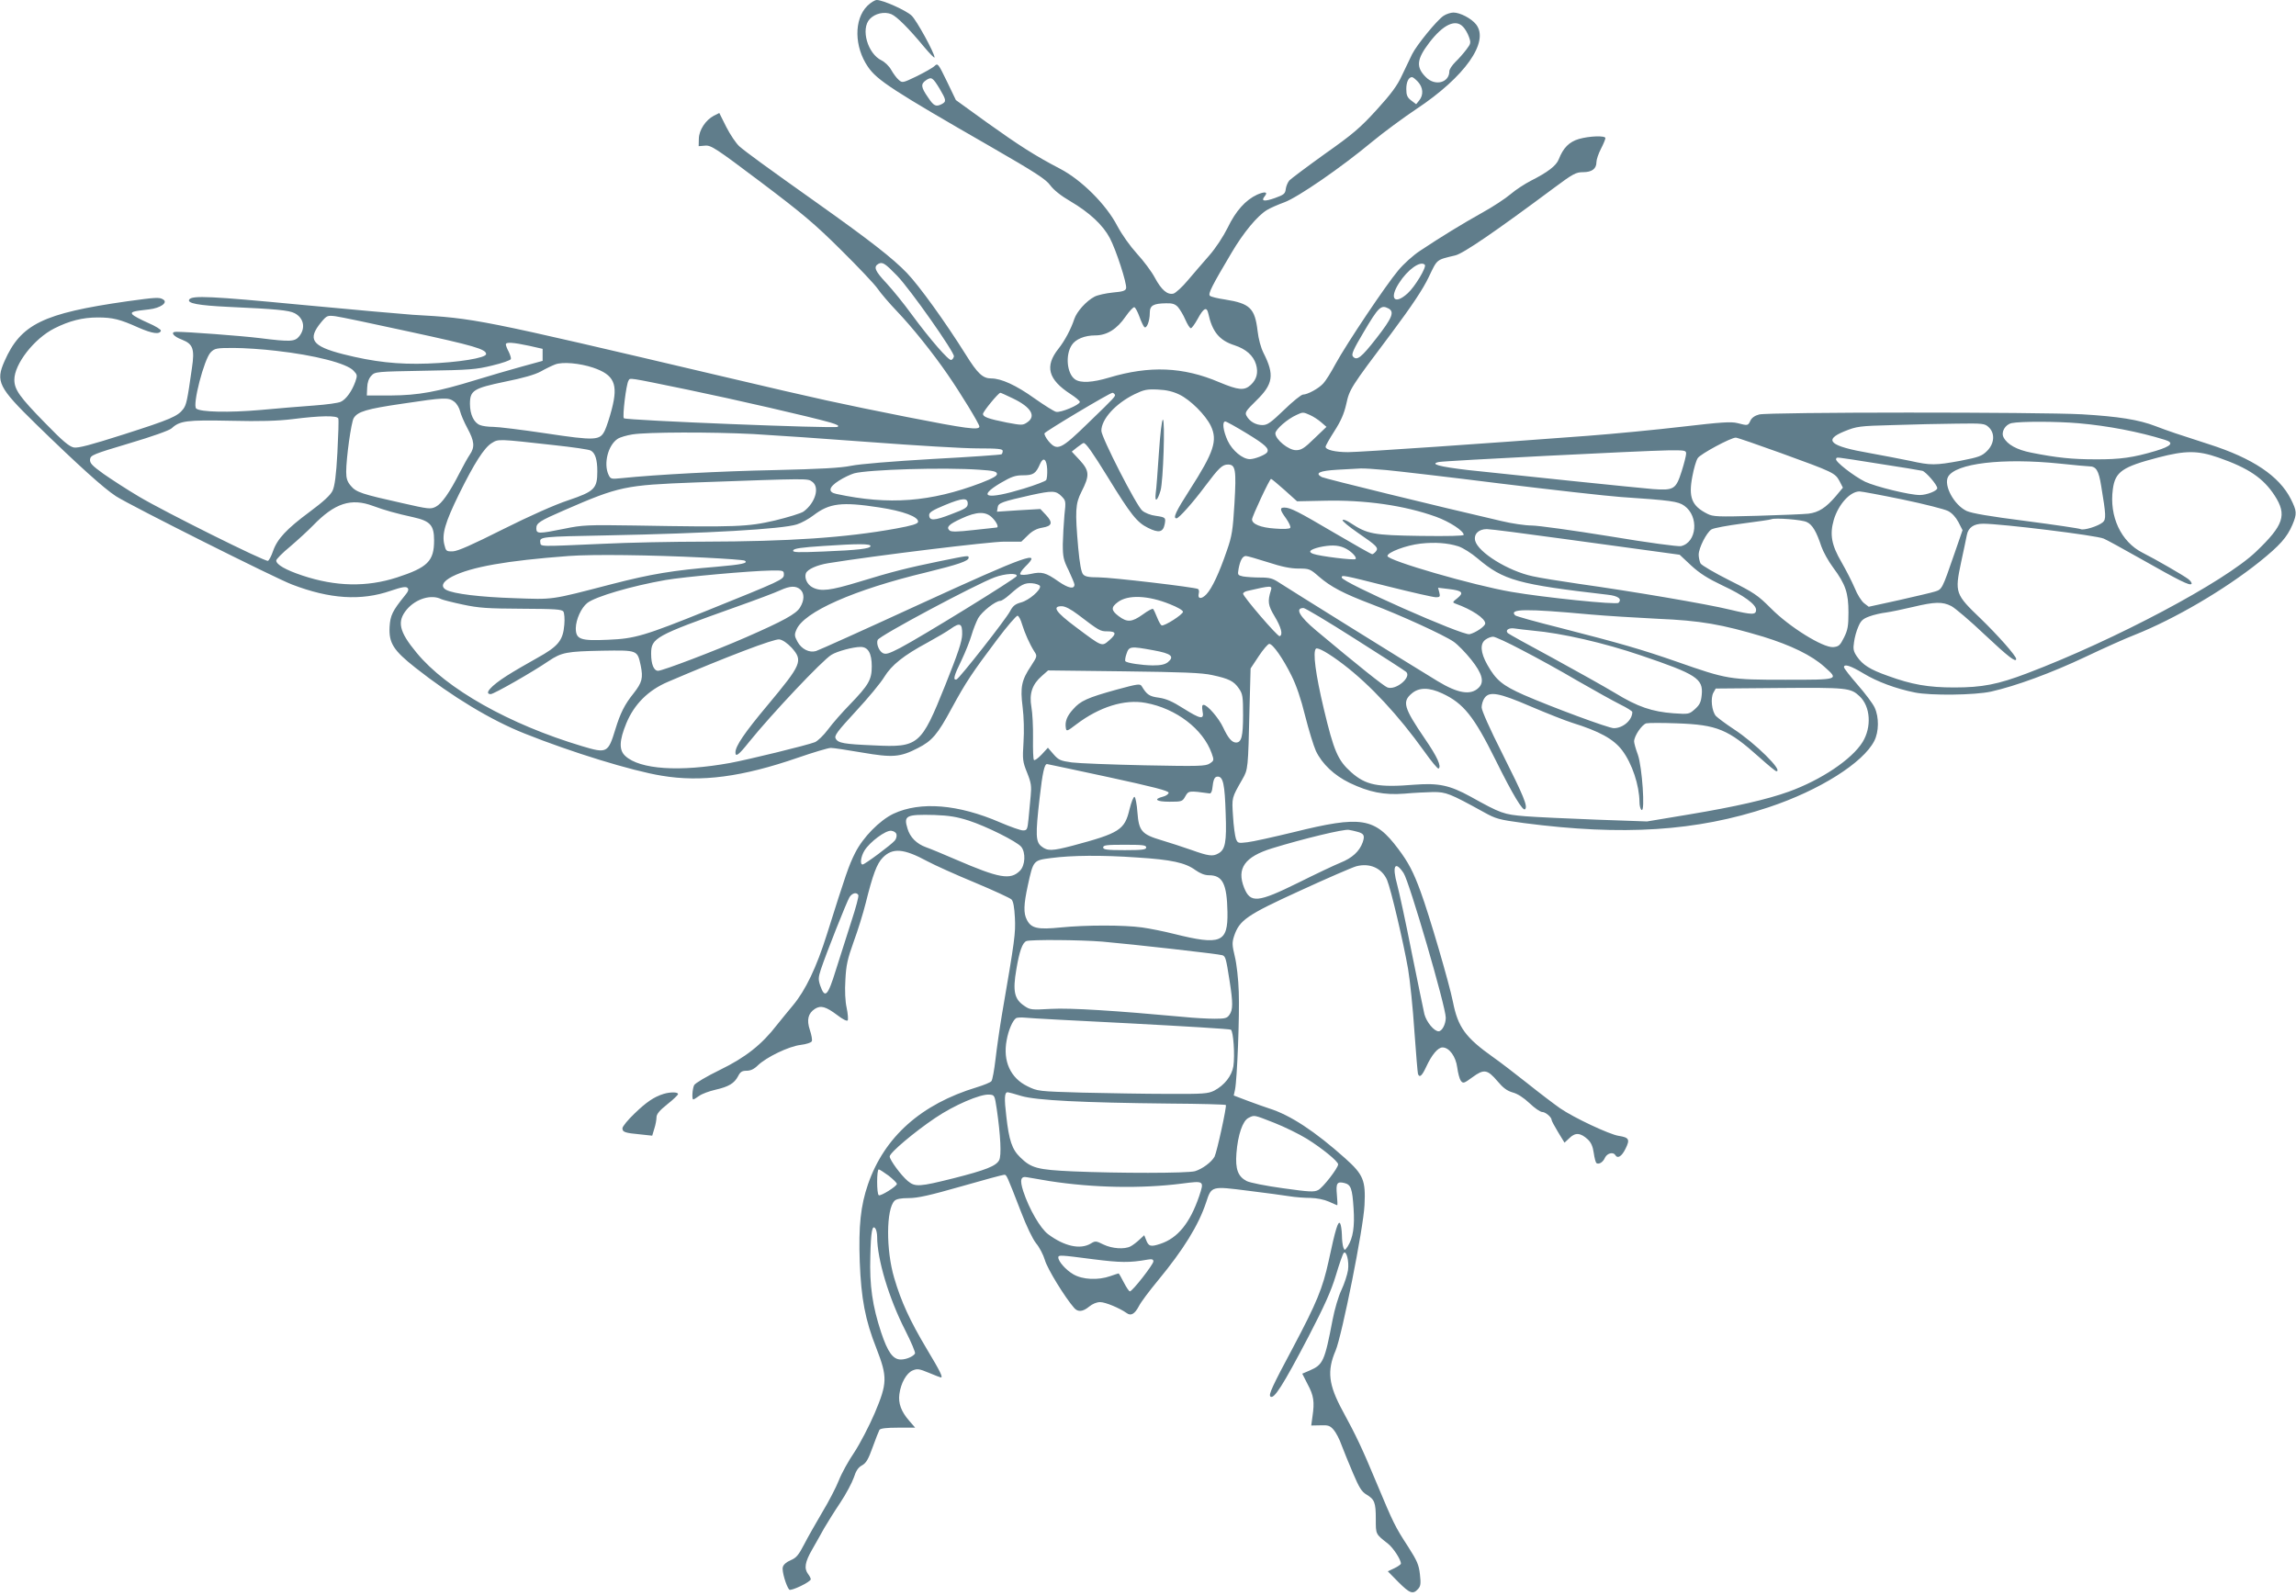 <?xml version="1.0" standalone="no"?>
<!DOCTYPE svg PUBLIC "-//W3C//DTD SVG 20010904//EN"
 "http://www.w3.org/TR/2001/REC-SVG-20010904/DTD/svg10.dtd">
<svg version="1.0" xmlns="http://www.w3.org/2000/svg"
 width="1280pt" height="890pt" viewBox="0 0 1280 890"
 preserveAspectRatio="xMidYMid meet">
<g transform="translate(0,890) scale(0.1,-0.1)"
fill="#607d8b" stroke="none">
<path d="M4835 8867 c-75 -75 -73 -228 4 -340 51 -74 136 -130 686 -446 248
-143 305 -180 330 -214 19 -26 60 -59 112 -89 107 -63 182 -133 220 -205 35
-66 96 -254 91 -280 -3 -14 -17 -19 -74 -24 -39 -4 -85 -14 -102 -23 -46 -24
-99 -83 -113 -125 -18 -55 -53 -121 -88 -165 -78 -98 -58 -172 67 -253 28 -18
52 -38 52 -44 0 -16 -108 -62 -133 -55 -12 3 -66 37 -120 75 -102 73 -185 111
-241 111 -47 0 -76 27 -142 133 -114 182 -259 383 -328 455 -79 82 -206 181
-496 387 -299 212 -401 287 -438 319 -18 16 -51 65 -73 108 l-39 78 -30 -15
c-46 -24 -83 -80 -84 -128 l-1 -42 36 3 c33 3 59 -14 310 -203 232 -175 301
-233 447 -378 96 -95 188 -192 205 -217 17 -25 65 -81 107 -125 86 -90 199
-231 281 -350 73 -105 179 -279 179 -293 0 -22 -74 -12 -404 53 -390 78 -466
94 -1018 224 -1386 326 -1385 326 -1738 346 -58 4 -339 29 -625 56 -493 47
-605 53 -620 29 -13 -21 50 -33 219 -41 265 -12 337 -19 368 -35 51 -26 63
-82 27 -128 -25 -31 -47 -33 -222 -11 -107 13 -402 35 -464 35 -36 0 -17 -26
32 -44 61 -24 71 -52 55 -158 -26 -184 -31 -204 -48 -228 -31 -41 -70 -58
-329 -141 -188 -60 -256 -78 -281 -74 -26 5 -62 35 -160 136 -143 146 -172
187 -172 242 0 87 110 229 223 286 83 42 157 61 242 61 83 0 124 -10 228 -57
76 -33 117 -39 124 -17 2 6 -30 26 -72 44 -41 18 -80 39 -86 46 -12 15 0 19
92 29 63 7 107 38 79 55 -21 14 -42 12 -202 -10 -468 -67 -592 -127 -683 -334
-50 -113 -34 -146 176 -351 234 -228 379 -359 446 -402 83 -53 882 -454 981
-492 211 -81 385 -92 550 -35 62 21 85 25 94 16 8 -8 5 -19 -16 -44 -68 -84
-80 -109 -84 -172 -5 -91 21 -132 144 -229 204 -161 422 -293 609 -367 260
-104 597 -208 764 -235 220 -37 448 -7 758 100 87 30 170 55 185 55 15 0 93
-12 175 -26 169 -29 211 -26 310 25 79 40 110 76 188 221 80 147 114 198 253
383 57 76 109 136 115 134 7 -2 18 -23 25 -48 15 -49 42 -110 68 -151 17 -26
17 -27 -18 -81 -53 -79 -61 -118 -47 -229 7 -54 9 -136 5 -196 -6 -97 -5 -108
20 -170 23 -57 25 -76 20 -129 -3 -35 -9 -92 -12 -128 -6 -60 -8 -65 -31 -65
-13 0 -70 20 -126 44 -235 102 -446 119 -596 49 -77 -37 -170 -131 -214 -219
-35 -69 -52 -120 -156 -450 -59 -188 -120 -315 -190 -399 -28 -33 -68 -83 -90
-110 -84 -109 -175 -181 -317 -250 -74 -36 -138 -74 -144 -85 -10 -19 -14 -80
-5 -80 3 0 18 9 33 20 15 11 55 26 90 34 75 17 106 36 127 76 12 24 22 30 47
30 22 0 42 9 63 30 48 46 172 106 238 114 33 4 60 13 63 21 3 7 -2 35 -11 62
-19 57 -10 93 28 118 33 21 61 13 125 -35 31 -24 54 -35 58 -29 3 6 1 37 -6
70 -8 36 -11 96 -7 156 4 82 12 117 46 212 23 62 53 159 67 215 40 160 62 220
95 254 55 56 116 52 249 -20 41 -22 161 -76 265 -119 105 -44 196 -86 204 -94
10 -10 16 -44 19 -102 4 -88 0 -120 -72 -538 -13 -77 -29 -189 -36 -250 -7
-60 -17 -116 -23 -123 -5 -7 -42 -22 -81 -34 -311 -94 -516 -277 -607 -541
-41 -119 -53 -233 -46 -432 8 -205 30 -324 93 -483 62 -160 61 -194 -10 -362
-30 -70 -81 -168 -113 -217 -33 -48 -72 -119 -87 -158 -15 -38 -56 -117 -91
-175 -34 -58 -80 -138 -101 -179 -32 -62 -45 -77 -76 -90 -24 -10 -41 -25 -44
-39 -6 -21 19 -106 36 -125 9 -10 120 43 120 58 0 5 -7 19 -15 29 -23 31 -18
66 23 137 20 36 51 89 67 119 17 29 56 92 89 141 32 48 66 112 76 141 12 38
25 57 46 68 23 13 35 34 59 101 17 47 34 90 38 97 6 8 39 12 104 12 l95 0 -32
37 c-46 52 -63 99 -56 150 8 62 40 118 74 132 26 11 37 9 90 -13 34 -14 64
-26 67 -26 13 0 -1 30 -79 160 -93 156 -142 262 -181 395 -46 155 -45 384 2
430 10 10 36 15 79 15 50 0 117 15 292 65 125 36 233 65 240 65 14 0 13 2 93
-204 32 -84 66 -154 85 -178 18 -21 40 -63 49 -93 13 -48 112 -209 163 -267
21 -25 49 -22 84 7 18 15 42 25 61 25 30 0 110 -34 148 -61 24 -18 45 -5 68
38 10 21 58 85 106 143 143 173 227 309 269 436 30 92 29 91 234 65 97 -12
202 -26 232 -31 30 -5 82 -9 115 -9 37 -1 77 -9 104 -21 24 -11 45 -20 46 -20
2 0 1 26 -2 59 -6 64 1 75 42 65 36 -9 44 -30 51 -141 7 -102 -3 -166 -33
-213 -16 -23 -17 -23 -24 -5 -4 11 -8 43 -8 70 -1 28 -5 56 -10 64 -11 17 -26
-32 -64 -210 -33 -151 -66 -232 -198 -481 -116 -217 -137 -263 -127 -274 19
-19 69 59 213 334 88 170 125 251 152 340 19 64 39 121 44 126 15 16 31 -46
24 -96 -4 -25 -20 -75 -36 -109 -17 -35 -39 -110 -50 -168 -44 -230 -53 -250
-127 -282 l-42 -18 30 -59 c34 -63 39 -98 27 -179 l-7 -51 51 1 c44 2 54 -2
74 -25 13 -15 33 -53 44 -85 12 -32 41 -103 64 -157 34 -80 48 -103 75 -119
45 -27 52 -44 52 -136 0 -87 -2 -83 68 -138 29 -23 72 -88 72 -111 0 -4 -16
-16 -37 -26 l-36 -17 59 -60 c63 -63 81 -70 109 -39 15 16 17 30 11 82 -6 54
-16 76 -65 153 -75 115 -83 133 -176 355 -81 195 -116 268 -189 402 -80 147
-89 224 -40 338 35 83 155 681 161 811 7 137 -6 170 -108 261 -169 151 -306
241 -424 278 -22 7 -75 26 -118 42 l-79 30 7 32 c12 56 26 419 21 546 -2 69
-12 157 -22 197 -15 63 -16 77 -4 114 30 89 70 117 368 253 150 69 291 130
313 136 75 20 143 -10 172 -77 21 -50 91 -347 117 -496 11 -66 27 -221 35
-345 9 -125 18 -233 20 -239 8 -24 22 -13 46 39 31 67 65 108 91 108 37 0 74
-50 82 -112 4 -31 13 -64 20 -74 13 -16 17 -15 65 20 64 47 83 44 140 -23 31
-37 53 -53 84 -62 27 -7 61 -29 94 -60 28 -27 60 -49 71 -49 18 0 52 -29 52
-44 0 -5 16 -35 36 -68 l36 -59 29 27 c32 31 61 28 101 -9 18 -17 28 -39 33
-75 4 -29 11 -54 15 -57 14 -9 37 5 48 31 12 24 45 33 57 14 13 -22 36 -8 57
35 26 52 20 63 -38 72 -52 8 -250 101 -327 154 -34 24 -116 86 -182 139 -66
52 -151 118 -190 145 -155 110 -197 167 -225 309 -21 105 -132 484 -180 614
-40 110 -69 165 -125 239 -131 175 -205 187 -584 93 -112 -27 -228 -53 -257
-56 -51 -6 -54 -6 -64 20 -5 15 -13 71 -16 125 -7 105 -8 101 52 206 32 56 32
56 40 399 l6 219 45 68 c25 38 52 69 59 69 20 0 77 -82 124 -177 27 -54 53
-130 76 -224 20 -79 47 -167 60 -196 35 -73 102 -136 188 -178 109 -52 192
-69 306 -60 52 5 125 8 161 9 71 0 92 -8 279 -111 70 -39 85 -43 225 -62 552
-72 963 -46 1365 88 283 94 527 248 589 370 26 51 27 132 2 186 -10 22 -53 79
-95 127 -42 48 -76 92 -76 98 0 20 36 9 109 -35 76 -46 181 -85 286 -106 89
-18 334 -15 425 5 138 31 337 104 527 194 103 49 226 104 273 122 224 89 502
252 697 408 113 91 153 136 183 206 26 62 25 76 -9 144 -65 128 -212 227 -456
305 -174 56 -225 73 -298 101 -93 36 -207 54 -410 66 -237 13 -1750 13 -1800
-1 -24 -6 -42 -19 -49 -35 -13 -28 -14 -28 -72 -13 -36 9 -92 5 -307 -20 -145
-17 -383 -40 -529 -51 -541 -41 -1267 -91 -1335 -91 -71 0 -125 13 -125 30 0
6 22 45 49 87 36 56 54 97 66 150 19 85 21 89 252 396 115 154 176 246 208
313 49 102 40 95 148 121 44 10 225 134 550 376 106 79 123 88 162 88 50 0 75
19 75 56 0 14 11 47 25 74 14 27 25 54 25 60 0 15 -89 12 -148 -5 -54 -16 -87
-49 -112 -113 -14 -36 -61 -72 -156 -120 -33 -17 -84 -50 -112 -74 -28 -24
-99 -71 -159 -104 -111 -62 -227 -133 -346 -212 -37 -24 -93 -74 -123 -111
-68 -81 -285 -404 -349 -521 -25 -47 -56 -96 -68 -108 -25 -28 -88 -62 -113
-62 -9 0 -57 -38 -105 -85 -75 -72 -93 -85 -121 -85 -37 0 -72 20 -89 52 -10
18 -3 28 54 84 95 92 103 144 41 266 -15 30 -28 78 -33 122 -15 127 -42 154
-181 176 -41 6 -79 15 -85 21 -11 11 11 55 121 240 66 112 143 205 197 238 18
11 61 30 97 43 76 28 317 194 490 338 63 52 174 134 246 182 270 179 409 375
333 472 -26 33 -89 66 -126 66 -15 0 -40 -8 -55 -18 -37 -24 -151 -164 -176
-215 -11 -23 -36 -76 -56 -117 -26 -57 -60 -103 -141 -192 -92 -101 -133 -136
-289 -246 -99 -71 -188 -138 -198 -148 -9 -11 -18 -32 -20 -48 -3 -26 -10 -32
-60 -50 -59 -21 -80 -18 -58 9 21 25 3 29 -41 10 -65 -30 -120 -91 -165 -185
-25 -50 -67 -114 -103 -155 -34 -38 -87 -101 -119 -138 -31 -37 -67 -70 -80
-74 -34 -8 -67 20 -104 89 -18 34 -63 94 -99 133 -39 43 -83 105 -110 155 -62
120 -200 257 -319 319 -140 73 -226 128 -408 258 l-173 125 -50 104 c-49 101
-51 103 -69 86 -10 -10 -55 -35 -99 -57 -79 -38 -81 -38 -101 -20 -12 10 -30
35 -42 56 -11 20 -35 43 -53 52 -78 37 -118 176 -66 231 29 31 81 43 120 27
31 -13 98 -80 184 -184 32 -38 57 -63 57 -57 0 24 -100 207 -128 233 -30 29
-160 87 -194 87 -11 0 -35 -15 -53 -33z m3322 -117 c10 -10 25 -35 32 -55 12
-34 11 -38 -14 -71 -15 -20 -42 -51 -61 -69 -19 -19 -34 -42 -34 -52 0 -64
-79 -85 -130 -34 -57 56 -53 100 18 193 78 102 147 134 189 88z m-2919 -344
c37 -63 39 -72 13 -86 -33 -17 -45 -12 -78 38 -39 56 -41 74 -10 95 30 20 37
15 75 -47z m2667 38 c29 -32 32 -73 7 -104 l-17 -21 -28 21 c-22 17 -27 30
-27 64 0 39 13 66 32 66 5 0 20 -12 33 -26z m-2904 -1081 c73 -75 321 -428
317 -450 -2 -9 -8 -18 -15 -20 -14 -5 -119 116 -222 256 -42 58 -104 134 -138
171 -65 69 -75 92 -46 109 23 12 37 3 104 -66z m2942 61 c12 -12 -55 -123 -95
-159 -73 -67 -105 -31 -49 56 48 76 120 127 144 103z m-1376 -236 c11 -13 30
-44 41 -70 12 -27 25 -48 31 -48 5 0 22 23 38 52 33 61 50 70 59 31 22 -103
62 -151 146 -178 64 -21 105 -57 120 -106 14 -47 4 -84 -29 -115 -36 -33 -68
-30 -176 15 -201 86 -389 93 -613 26 -93 -28 -160 -32 -191 -10 -45 32 -55
135 -18 191 21 33 72 54 131 54 65 0 121 35 169 105 21 30 43 54 49 52 6 -2
18 -25 28 -52 9 -26 22 -53 27 -58 13 -13 31 32 31 79 0 41 20 52 91 53 35 1
50 -4 66 -21z m1174 -8 c34 -19 21 -52 -67 -165 -85 -109 -110 -129 -132 -102
-9 11 3 39 59 133 85 144 98 156 140 134z m-5460 -129 c361 -78 429 -98 429
-125 0 -22 -156 -47 -325 -53 -166 -6 -301 9 -471 52 -176 45 -202 83 -123
179 31 37 35 38 78 33 25 -3 211 -42 412 -86z m669 -79 l75 -17 0 -34 0 -33
-120 -33 c-66 -18 -178 -51 -250 -73 -218 -67 -322 -86 -475 -87 l-135 0 2 44
c1 29 9 51 23 66 21 23 27 23 298 28 250 4 287 7 376 29 55 13 101 29 104 36
2 6 -4 24 -12 41 -9 16 -16 35 -16 41 0 14 41 11 130 -8z m-1410 -28 c214 -24
394 -70 431 -111 21 -22 22 -26 10 -61 -19 -53 -52 -99 -81 -112 -13 -7 -81
-16 -150 -21 -69 -5 -204 -16 -300 -25 -173 -15 -332 -12 -356 8 -23 18 44
277 81 314 22 22 32 24 127 24 57 0 164 -7 238 -16z m1767 -94 c117 -40 140
-91 104 -230 -12 -47 -30 -101 -39 -120 -27 -56 -51 -58 -330 -16 -134 20
-265 36 -292 36 -27 0 -60 4 -74 10 -34 13 -56 59 -56 118 0 75 19 87 196 124
100 20 166 39 199 57 28 16 64 33 80 39 41 16 137 7 212 -18z m528 -123 c261
-54 683 -151 795 -183 39 -12 50 -18 39 -24 -18 -10 -1179 36 -1191 48 -9 9
13 191 26 210 10 16 -14 20 331 -51z m2740 -27 c62 -30 145 -113 175 -174 39
-82 18 -146 -118 -358 -76 -118 -95 -158 -73 -158 13 0 91 87 160 180 76 101
95 120 127 120 42 0 47 -29 36 -217 -9 -150 -14 -182 -42 -262 -43 -126 -83
-211 -114 -244 -28 -30 -51 -27 -43 4 3 10 1 22 -4 25 -17 10 -484 65 -555 65
-55 0 -75 4 -86 17 -10 11 -19 60 -27 147 -18 206 -16 246 18 313 47 92 45
117 -11 178 l-43 46 30 24 c17 13 33 24 36 24 13 0 50 -53 134 -189 130 -212
164 -254 225 -284 60 -30 84 -25 93 20 7 37 5 39 -50 47 -27 3 -60 16 -75 29
-32 26 -228 409 -228 445 0 65 79 152 185 204 52 25 69 29 130 26 48 -2 85
-11 120 -28z m-929 -21 c103 -49 133 -100 79 -135 -24 -16 -31 -15 -112 0
-105 21 -133 32 -133 48 0 13 86 118 97 118 3 0 34 -14 69 -31z m568 23 c7
-11 5 -13 -146 -159 -154 -150 -174 -160 -223 -102 -14 17 -24 37 -22 43 3 10
364 226 379 226 4 0 9 -4 12 -8z m-3681 -42 c14 -11 28 -35 32 -53 4 -17 22
-60 41 -95 39 -72 42 -105 13 -147 -11 -16 -36 -61 -56 -100 -57 -112 -100
-173 -133 -190 -29 -15 -39 -14 -188 20 -224 50 -256 60 -286 96 -20 23 -26
42 -26 78 0 77 28 278 42 300 22 36 71 51 270 80 239 36 258 36 291 11z m4770
-74 c18 -8 46 -26 62 -40 l30 -26 -68 -65 c-56 -55 -73 -65 -102 -65 -42 0
-115 60 -115 94 1 22 67 80 119 103 34 16 36 16 74 -1z m-5417 -19 c3 -8 0
-93 -5 -190 -7 -130 -15 -187 -27 -213 -12 -25 -51 -61 -128 -118 -128 -95
-180 -150 -204 -219 -9 -27 -22 -51 -28 -54 -16 -6 -578 274 -719 358 -66 39
-155 97 -198 127 -65 47 -77 60 -75 81 3 23 17 29 218 89 128 38 224 72 237
84 45 42 84 47 328 42 164 -4 263 -1 345 9 157 20 249 21 256 4z m5064 -83
c105 -64 127 -85 114 -106 -9 -14 -69 -38 -96 -38 -41 0 -98 48 -124 103 -25
55 -32 107 -13 107 6 0 60 -30 119 -66z m4640 56 c159 -14 334 -47 478 -92 54
-16 39 -35 -50 -62 -124 -37 -198 -48 -337 -47 -129 0 -215 9 -356 37 -81 16
-134 45 -155 85 -16 29 8 72 45 80 48 10 250 10 375 -1z m-503 -22 c36 -34 32
-91 -9 -132 -29 -29 -46 -35 -148 -55 -141 -26 -167 -26 -279 -1 -48 10 -152
30 -229 44 -220 38 -260 72 -140 121 70 28 81 30 273 35 110 4 269 7 354 8
146 2 156 1 178 -20z m-6887 -38 c107 -6 400 -26 652 -45 251 -19 520 -35 597
-35 116 0 141 -3 141 -14 0 -8 -3 -17 -7 -19 -5 -3 -177 -15 -383 -26 -224
-13 -407 -28 -455 -38 -59 -12 -169 -18 -425 -24 -301 -6 -661 -25 -855 -45
-59 -6 -61 -5 -73 20 -28 62 -2 164 51 199 13 9 51 20 83 25 81 13 438 14 674
2z m5728 -106 c295 -107 302 -111 327 -156 l19 -37 -40 -48 c-55 -64 -95 -90
-152 -97 -26 -3 -155 -8 -288 -12 -216 -6 -244 -5 -275 11 -88 44 -107 92 -84
210 8 43 21 88 30 101 15 23 184 114 212 114 8 0 121 -39 251 -86z m-6838 44
c102 -11 193 -24 203 -30 25 -13 37 -50 37 -116 0 -96 -16 -112 -161 -161 -76
-25 -217 -88 -365 -162 -173 -87 -252 -122 -279 -123 -37 -1 -39 1 -48 38 -14
58 4 122 82 281 85 172 140 259 183 285 37 23 34 23 348 -12z m6310 -47 c0
-11 -11 -55 -25 -99 -32 -100 -43 -107 -159 -99 -95 8 -773 78 -1030 106 -163
19 -217 34 -165 45 30 7 1138 63 1277 65 95 1 102 0 102 -18z m2967 -22 c169
-59 251 -115 314 -212 70 -108 51 -165 -104 -313 -174 -167 -786 -492 -1276
-678 -163 -62 -250 -79 -406 -79 -145 0 -237 16 -371 65 -99 35 -140 61 -172
108 -19 28 -22 42 -16 79 3 26 14 65 24 87 14 34 26 44 61 57 24 9 67 19 94
22 28 4 95 18 150 31 121 29 164 30 213 5 20 -10 105 -82 187 -160 131 -123
175 -157 175 -135 0 17 -102 132 -198 225 -142 136 -145 144 -109 314 14 66
29 135 32 152 8 42 39 63 91 63 100 0 632 -65 672 -83 15 -6 108 -57 207 -113
217 -123 272 -150 282 -140 4 4 -3 16 -17 27 -26 20 -185 112 -255 147 -121
61 -187 203 -166 355 13 97 53 124 252 176 153 40 221 40 336 0z m-1896 -34
c123 -19 234 -37 246 -40 19 -5 83 -78 83 -97 0 -15 -59 -38 -97 -38 -58 0
-245 46 -305 74 -63 31 -170 114 -162 127 7 11 -24 15 235 -26z m-4633 -31 c1
-27 -1 -54 -6 -61 -4 -6 -61 -28 -127 -48 -204 -62 -261 -48 -127 32 62 36 82
43 126 43 57 0 71 10 94 63 18 42 37 28 40 -29z m5647 31 c77 -8 149 -15 161
-15 40 0 54 -22 68 -110 27 -162 28 -185 9 -202 -26 -22 -107 -47 -124 -38 -8
4 -144 24 -304 45 -204 26 -302 43 -331 56 -70 33 -129 142 -104 190 41 76
304 107 625 74z m-6025 -34 c76 -5 95 -9 98 -22 2 -12 -21 -25 -90 -52 -280
-106 -512 -124 -805 -61 -49 10 -43 38 14 74 26 17 65 35 85 41 81 21 499 34
698 20z m2270 -2 c63 -6 349 -39 635 -75 286 -35 588 -69 670 -75 280 -19 320
-24 355 -49 83 -59 70 -205 -19 -225 -16 -3 -183 19 -398 55 -204 33 -399 60
-434 60 -35 0 -111 11 -169 25 -359 83 -983 236 -1001 245 -41 22 -14 35 87
41 54 3 113 6 129 7 17 1 82 -3 145 -9z m-3202 -65 c43 -30 18 -117 -48 -166
-14 -10 -86 -32 -160 -50 -152 -35 -210 -38 -780 -28 -266 4 -292 3 -394 -18
-143 -29 -156 -29 -156 2 0 30 17 41 155 101 308 134 339 140 730 155 644 23
626 23 653 4z m2633 -46 l70 -63 147 3 c231 6 452 -26 627 -89 77 -28 155 -79
155 -101 0 -6 -84 -8 -242 -6 -264 4 -294 10 -389 72 -21 14 -41 22 -44 16 -3
-5 35 -36 84 -70 108 -74 118 -84 101 -105 -7 -8 -16 -15 -20 -15 -5 0 -97 52
-206 116 -209 123 -250 144 -284 144 -27 0 -25 -13 10 -61 16 -23 27 -46 23
-52 -3 -6 -37 -8 -85 -4 -79 5 -128 25 -128 51 0 16 98 226 106 226 3 0 37
-28 75 -62z m-1244 -34 c25 -25 26 -28 17 -107 -4 -45 -8 -118 -9 -162 0 -71
4 -88 33 -146 17 -37 32 -72 32 -78 0 -28 -34 -21 -89 17 -71 50 -93 56 -155
42 -27 -6 -53 -7 -58 -2 -4 4 8 23 27 42 100 97 12 66 -590 -210 -302 -139
-562 -256 -576 -260 -37 -11 -81 11 -103 52 -17 31 -18 40 -6 67 41 99 320
223 725 320 175 43 235 63 235 81 0 14 2 14 -161 -19 -180 -37 -264 -58 -453
-116 -158 -48 -210 -54 -256 -30 -30 15 -47 53 -37 79 9 22 62 46 125 56 259
42 900 120 980 120 l96 0 36 35 c25 25 50 38 81 43 55 9 60 28 20 71 l-31 33
-121 -7 -121 -8 4 24 c3 25 24 32 188 69 116 25 136 25 167 -6z m4690 -19
c120 -25 234 -54 253 -64 22 -11 43 -34 58 -62 l23 -45 -46 -133 c-67 -194
-68 -197 -107 -209 -18 -6 -109 -27 -201 -48 l-169 -37 -26 20 c-14 11 -38 48
-52 84 -15 35 -48 100 -74 145 -56 96 -66 154 -43 235 26 87 91 159 144 159
11 0 119 -20 240 -45z m-5212 -23 c0 -21 -12 -29 -92 -59 -95 -37 -123 -38
-123 -4 0 14 20 27 88 55 99 41 127 42 127 8z m-3315 -13 c65 -24 129 -42 225
-63 94 -21 115 -45 115 -129 0 -116 -36 -151 -208 -207 -168 -54 -340 -51
-526 11 -93 31 -146 61 -146 84 0 7 35 43 78 78 42 36 100 89 127 117 121 125
212 155 335 109z m2821 -8 c133 -20 222 -53 217 -81 -2 -11 -35 -21 -123 -37
-280 -51 -597 -72 -1070 -73 -170 0 -425 -5 -565 -12 -366 -16 -344 -17 -348
9 -4 30 5 31 373 38 560 11 974 35 1057 61 26 8 67 31 92 50 90 69 158 77 367
45z m632 -59 c23 -23 35 -50 25 -53 -2 0 -59 -7 -128 -14 -97 -11 -128 -11
-137 -2 -19 18 -3 34 67 66 86 40 137 41 173 3z m4540 -23 c31 -14 54 -54 81
-136 10 -29 39 -82 66 -118 69 -93 85 -141 85 -250 0 -76 -4 -98 -25 -140 -22
-44 -29 -50 -60 -53 -57 -4 -244 112 -346 215 -74 74 -94 88 -232 157 -83 42
-156 84 -162 95 -5 11 -10 33 -10 48 0 38 44 124 71 141 12 8 90 22 173 33 83
11 156 21 161 24 20 9 171 -2 198 -16z m-1353 -94 c217 -30 451 -62 520 -71
l124 -17 64 -60 c48 -44 92 -72 176 -112 118 -55 186 -105 186 -135 0 -29 -21
-29 -146 1 -127 31 -538 101 -844 144 -102 15 -216 33 -255 42 -137 29 -304
133 -321 198 -9 37 19 65 65 65 20 0 214 -25 431 -55z m-590 -41 c25 -8 73
-38 108 -68 144 -122 224 -144 725 -202 58 -6 81 -24 60 -45 -12 -12 -418 30
-597 61 -212 36 -691 175 -691 200 0 21 105 60 184 69 80 9 151 4 211 -15z
m-3277 1 c-3 -14 -65 -22 -262 -30 -145 -6 -173 -5 -169 6 3 11 46 17 169 25
191 13 265 13 262 -1z m2640 -9 c36 -15 74 -53 64 -63 -8 -8 -202 16 -236 29
-31 11 -18 24 34 37 59 13 102 13 138 -3z m-3565 -55 c117 -6 218 -13 224 -17
22 -14 -19 -22 -157 -34 -243 -20 -364 -40 -585 -97 -347 -90 -320 -86 -545
-78 -187 6 -336 24 -377 46 -34 18 -21 47 34 75 105 53 300 88 648 114 134 10
456 6 758 -9z m3141 -26 c76 -25 126 -35 170 -35 60 0 65 -2 114 -45 66 -57
136 -94 294 -154 159 -60 404 -172 457 -209 22 -15 66 -60 98 -100 62 -78 74
-124 42 -156 -44 -44 -115 -33 -229 36 -144 87 -836 518 -883 549 -36 24 -53
29 -106 29 -35 0 -78 3 -96 6 -30 7 -31 8 -25 43 9 47 22 71 41 71 8 0 63 -16
123 -35z m-2699 -69 c0 -27 -16 -34 -425 -199 -352 -142 -405 -158 -555 -164
-155 -7 -180 2 -180 65 1 48 30 113 64 140 46 36 248 95 436 128 103 18 471
51 588 53 70 1 72 0 72 -23z m1298 -8 c-5 -14 -531 -338 -649 -400 -64 -33
-80 -38 -98 -29 -21 12 -37 52 -28 73 8 23 551 312 652 349 59 22 129 25 123
7z m2072 -58 c132 -33 251 -60 265 -60 22 0 25 3 19 27 l-7 26 59 -7 c76 -9
87 -20 49 -51 -28 -22 -29 -24 -10 -31 90 -32 165 -82 165 -110 0 -15 -51 -51
-87 -60 -37 -10 -713 290 -713 316 0 15 2 15 260 -50z m-1942 2 c6 -21 -61
-79 -106 -91 -33 -9 -46 -20 -61 -49 -25 -47 -282 -374 -298 -380 -22 -7 -15
21 27 106 22 46 47 109 56 140 9 31 26 74 37 95 21 37 97 97 124 97 7 0 30 15
50 33 65 58 85 68 127 65 22 -2 41 -9 44 -16z m-1336 -19 c23 -21 23 -60 -2
-100 -21 -36 -95 -76 -303 -167 -169 -74 -463 -186 -488 -186 -24 0 -39 36
-39 95 0 88 22 100 465 258 116 41 230 84 255 96 55 25 87 26 112 4z m2623 -5
c-19 -61 -16 -83 20 -143 37 -61 49 -105 29 -112 -11 -4 -204 221 -204 237 0
5 10 12 23 15 134 31 141 31 132 3z m-4624 -49 c9 -4 63 -18 120 -30 89 -19
137 -22 327 -23 186 -1 224 -3 233 -16 5 -8 8 -41 5 -73 -7 -88 -34 -121 -152
-186 -54 -30 -130 -74 -169 -99 -88 -56 -129 -102 -89 -102 17 0 233 123 322
184 73 49 101 54 299 58 199 3 196 4 215 -83 14 -69 8 -94 -40 -155 -50 -62
-74 -111 -101 -199 -41 -134 -47 -137 -187 -95 -404 121 -756 319 -921 520
-99 119 -111 175 -55 242 51 60 137 86 193 57z m4062 -28 c41 -16 72 -34 72
-42 0 -15 -103 -81 -119 -76 -5 2 -16 21 -25 44 -9 23 -19 44 -23 48 -3 3 -29
-10 -57 -31 -62 -44 -87 -45 -135 -9 -42 32 -43 49 -4 78 56 42 168 38 291
-12z m-513 -58 c118 -90 124 -93 162 -93 51 0 54 -13 13 -49 -43 -37 -37 -40
-189 74 -111 83 -132 115 -77 115 19 0 50 -16 91 -47z m1544 -135 c149 -94
277 -177 285 -184 32 -29 -56 -104 -104 -87 -20 7 -164 122 -398 318 -93 78
-119 125 -70 125 9 0 138 -77 287 -172z m1312 136 c89 -8 257 -18 375 -24 240
-10 358 -31 589 -100 155 -48 270 -104 340 -167 83 -74 86 -73 -217 -73 -311
0 -323 2 -603 100 -198 69 -312 102 -655 190 -132 33 -243 64 -248 69 -37 37
59 38 419 5z m-3502 -111 c-1 -40 -23 -105 -95 -285 -134 -334 -148 -346 -395
-334 -170 7 -202 13 -215 38 -9 16 7 38 113 153 68 73 139 159 158 191 41 66
106 119 242 192 51 28 109 62 128 76 52 37 65 31 64 -31z m3181 21 c161 -14
397 -68 605 -139 307 -104 346 -129 337 -219 -4 -41 -11 -55 -37 -79 -33 -29
-34 -30 -120 -24 -120 9 -200 36 -326 113 -60 36 -217 124 -349 196 -132 71
-244 133 -249 138 -16 16 5 31 37 26 18 -3 64 -8 102 -12z m-61 -108 c78 -40
218 -117 311 -172 94 -54 200 -113 238 -132 37 -18 67 -37 67 -42 0 -45 -52
-90 -103 -90 -30 0 -347 118 -501 185 -120 53 -156 83 -204 168 -39 69 -42
119 -10 141 12 9 31 16 42 16 11 0 83 -33 160 -74z m-4071 13 c65 -73 57 -92
-134 -321 -129 -154 -179 -228 -179 -263 0 -28 18 -15 76 58 126 156 408 455
459 486 32 20 121 44 163 44 42 0 62 -36 62 -108 0 -75 -17 -104 -124 -215
-40 -41 -94 -102 -119 -136 -25 -34 -59 -66 -74 -72 -42 -17 -375 -98 -473
-116 -282 -51 -503 -36 -584 39 -36 33 -34 86 6 183 44 106 122 184 233 231
320 137 592 241 620 236 19 -3 44 -21 68 -46z m2019 -15 c98 -18 117 -34 79
-66 -17 -13 -39 -18 -85 -18 -62 1 -142 13 -152 23 -3 3 -1 22 6 41 14 43 21
44 152 20z m1058 -79 c149 -114 306 -283 450 -484 39 -55 75 -99 80 -96 17 11
-7 65 -75 164 -120 176 -129 209 -74 255 40 34 96 34 169 0 119 -55 177 -128
297 -370 97 -196 153 -288 165 -276 16 16 -5 68 -128 313 -68 134 -114 238
-114 255 0 16 7 40 16 52 27 39 80 30 258 -47 89 -38 193 -79 231 -91 151 -47
230 -90 278 -153 56 -74 96 -195 97 -289 0 -20 5 -40 12 -44 20 -13 3 240 -21
308 -12 32 -21 65 -21 74 0 30 43 94 68 101 14 3 90 3 171 0 225 -8 285 -33
461 -191 47 -42 88 -76 93 -76 41 0 -118 157 -238 235 -44 29 -88 62 -99 73
-23 27 -31 99 -14 130 l13 23 355 3 c378 3 397 1 447 -46 61 -57 68 -172 17
-255 -60 -97 -232 -212 -412 -277 -122 -44 -299 -84 -550 -126 l-240 -40 -283
10 c-156 6 -334 14 -396 19 -121 10 -135 15 -306 110 -115 63 -177 76 -310 66
-205 -17 -273 -3 -355 70 -74 66 -96 118 -152 353 -46 194 -62 317 -44 335 10
10 73 -26 154 -88z m-732 -59 c94 -20 121 -34 149 -75 21 -30 23 -46 23 -148
0 -119 -9 -153 -39 -153 -23 0 -44 24 -72 84 -24 52 -88 126 -109 126 -9 0
-10 -10 -6 -35 10 -49 -9 -46 -108 16 -60 38 -94 53 -135 59 -53 7 -67 16 -96
64 -9 15 -22 13 -140 -19 -163 -45 -202 -63 -242 -109 -35 -38 -47 -70 -41
-105 3 -20 7 -19 58 20 129 98 270 142 387 120 170 -31 320 -146 368 -281 14
-39 13 -41 -11 -57 -23 -15 -59 -16 -362 -10 -185 4 -368 11 -407 16 -63 9
-73 13 -102 46 l-31 36 -35 -38 c-20 -21 -39 -35 -43 -30 -4 4 -6 58 -5 121 1
63 -3 141 -9 174 -13 74 4 126 58 173 l35 31 421 -5 c327 -4 437 -8 494 -21z
m-578 -569 c249 -54 335 -76 335 -87 0 -7 -15 -18 -32 -22 -55 -14 -37 -28 37
-28 68 0 72 1 88 30 18 32 20 32 137 16 5 0 11 10 13 24 6 56 13 70 31 70 30
0 39 -44 44 -205 6 -161 -2 -203 -42 -224 -30 -17 -54 -14 -149 20 -48 17
-123 41 -166 54 -111 33 -127 51 -135 156 -3 45 -11 84 -16 86 -6 2 -18 -29
-28 -69 -27 -115 -55 -133 -317 -203 -115 -30 -140 -31 -174 -4 -32 25 -34 63
-10 271 16 142 27 188 41 188 5 -1 159 -33 343 -73z m-780 -242 c99 -32 267
-116 293 -146 26 -32 23 -104 -7 -134 -53 -53 -115 -42 -356 62 -69 30 -144
61 -167 69 -53 19 -90 56 -104 105 -22 72 -8 79 151 75 81 -3 124 -10 190 -31z
m2165 -62 c39 -10 45 -21 32 -59 -18 -51 -59 -88 -124 -114 -32 -13 -138 -63
-236 -112 -225 -111 -266 -115 -301 -28 -43 108 3 173 155 220 172 53 403 109
429 103 14 -2 34 -7 45 -10z m-2567 -16 c2 -10 -2 -25 -10 -34 -18 -22 -167
-133 -179 -133 -16 0 -10 44 10 77 30 49 119 115 150 111 15 -2 27 -10 29 -21z
m1392 -72 c0 -12 -20 -15 -120 -15 -100 0 -120 3 -120 15 0 13 20 15 120 15
100 0 120 -2 120 -15z m-50 -56 c191 -12 268 -29 324 -70 27 -19 52 -29 76
-29 76 0 100 -48 103 -205 3 -171 -37 -187 -298 -122 -55 14 -135 30 -178 36
-102 14 -312 14 -453 0 -129 -13 -165 -5 -189 42 -20 37 -18 86 5 192 31 141
30 140 130 153 114 15 281 17 480 3z m1485 -87 c32 -48 235 -745 235 -806 0
-37 -21 -76 -40 -76 -25 0 -67 51 -79 95 -5 22 -37 177 -71 345 -33 168 -70
338 -81 378 -29 105 -12 136 36 64z m-3040 -122 c4 -6 -14 -72 -39 -148 -24
-75 -63 -197 -86 -270 -45 -146 -61 -162 -87 -88 -12 35 -11 46 3 90 29 88
145 380 160 404 15 23 39 29 49 12z m1360 -260 c171 -15 652 -69 670 -76 17
-7 20 -15 40 -144 19 -121 19 -160 -1 -188 -13 -19 -24 -22 -82 -22 -37 0
-114 4 -172 10 -381 35 -633 51 -740 45 -110 -6 -117 -6 -150 17 -55 37 -65
81 -44 203 17 102 34 149 56 158 23 9 300 7 423 -3z m158 -456 c301 -16 552
-31 559 -35 14 -9 23 -142 14 -204 -9 -54 -50 -106 -107 -136 -35 -17 -59 -19
-261 -18 -123 0 -336 4 -473 7 -246 7 -251 8 -306 35 -96 46 -139 141 -117
257 10 57 33 109 52 123 6 4 29 5 51 3 22 -3 286 -17 588 -32z m-608 -405 c83
-24 336 -37 827 -42 169 -1 309 -5 312 -8 6 -6 -50 -263 -63 -288 -17 -31 -69
-69 -109 -81 -43 -12 -427 -12 -682 -1 -196 9 -231 18 -292 78 -46 44 -63 95
-78 230 -12 99 -10 133 7 133 5 0 40 -9 78 -21z m-138 -74 c21 -145 27 -259
13 -284 -17 -32 -74 -55 -256 -101 -188 -47 -212 -49 -253 -15 -38 32 -101
118 -101 137 0 21 138 137 254 215 105 71 251 134 301 130 30 -2 30 -3 42 -82z
m1546 -75 c56 -22 138 -62 182 -89 84 -52 175 -126 175 -143 0 -20 -85 -130
-111 -143 -23 -12 -48 -11 -197 10 -95 13 -185 31 -202 40 -48 25 -64 66 -57
155 8 103 35 181 67 197 34 17 28 18 143 -27z m-2149 -295 c25 -20 46 -40 46
-46 0 -13 -91 -70 -101 -63 -12 7 -12 144 0 144 4 0 29 -16 55 -35z m896 -30
c244 -38 514 -43 740 -14 124 16 124 16 95 -71 -51 -149 -119 -233 -216 -265
-54 -18 -66 -15 -80 23 l-10 25 -27 -25 c-15 -14 -37 -31 -49 -37 -34 -18
-103 -13 -151 10 -42 21 -46 21 -72 5 -58 -34 -146 -15 -236 52 -44 32 -107
142 -139 239 -21 65 -15 87 22 79 16 -3 71 -12 123 -21z m-960 -311 c0 -125
66 -344 156 -520 34 -67 59 -126 55 -131 -11 -17 -49 -33 -79 -33 -44 0 -73
41 -110 152 -48 146 -65 260 -60 423 3 140 11 181 29 154 5 -8 9 -28 9 -45z
m1205 -125 c150 -19 202 -20 303 -2 24 4 32 2 32 -10 0 -17 -117 -167 -131
-167 -5 0 -20 23 -34 50 -14 28 -27 50 -29 50 -2 0 -23 -7 -46 -15 -68 -24
-155 -20 -206 10 -42 24 -84 72 -84 94 0 15 10 14 195 -10z"/>
<path d="M6461 6378 c-7 -101 -14 -203 -18 -228 -6 -54 9 -45 27 15 15 51 26
395 13 395 -6 0 -15 -79 -22 -182z"/>
<path d="M3700 2801 c-53 -16 -97 -46 -162 -109 -38 -36 -68 -73 -68 -83 0
-21 14 -26 101 -34 l65 -7 12 40 c7 21 12 50 12 63 0 17 17 38 60 72 33 26 60
52 60 57 0 12 -44 12 -80 1z"/>
</g>
</svg>
